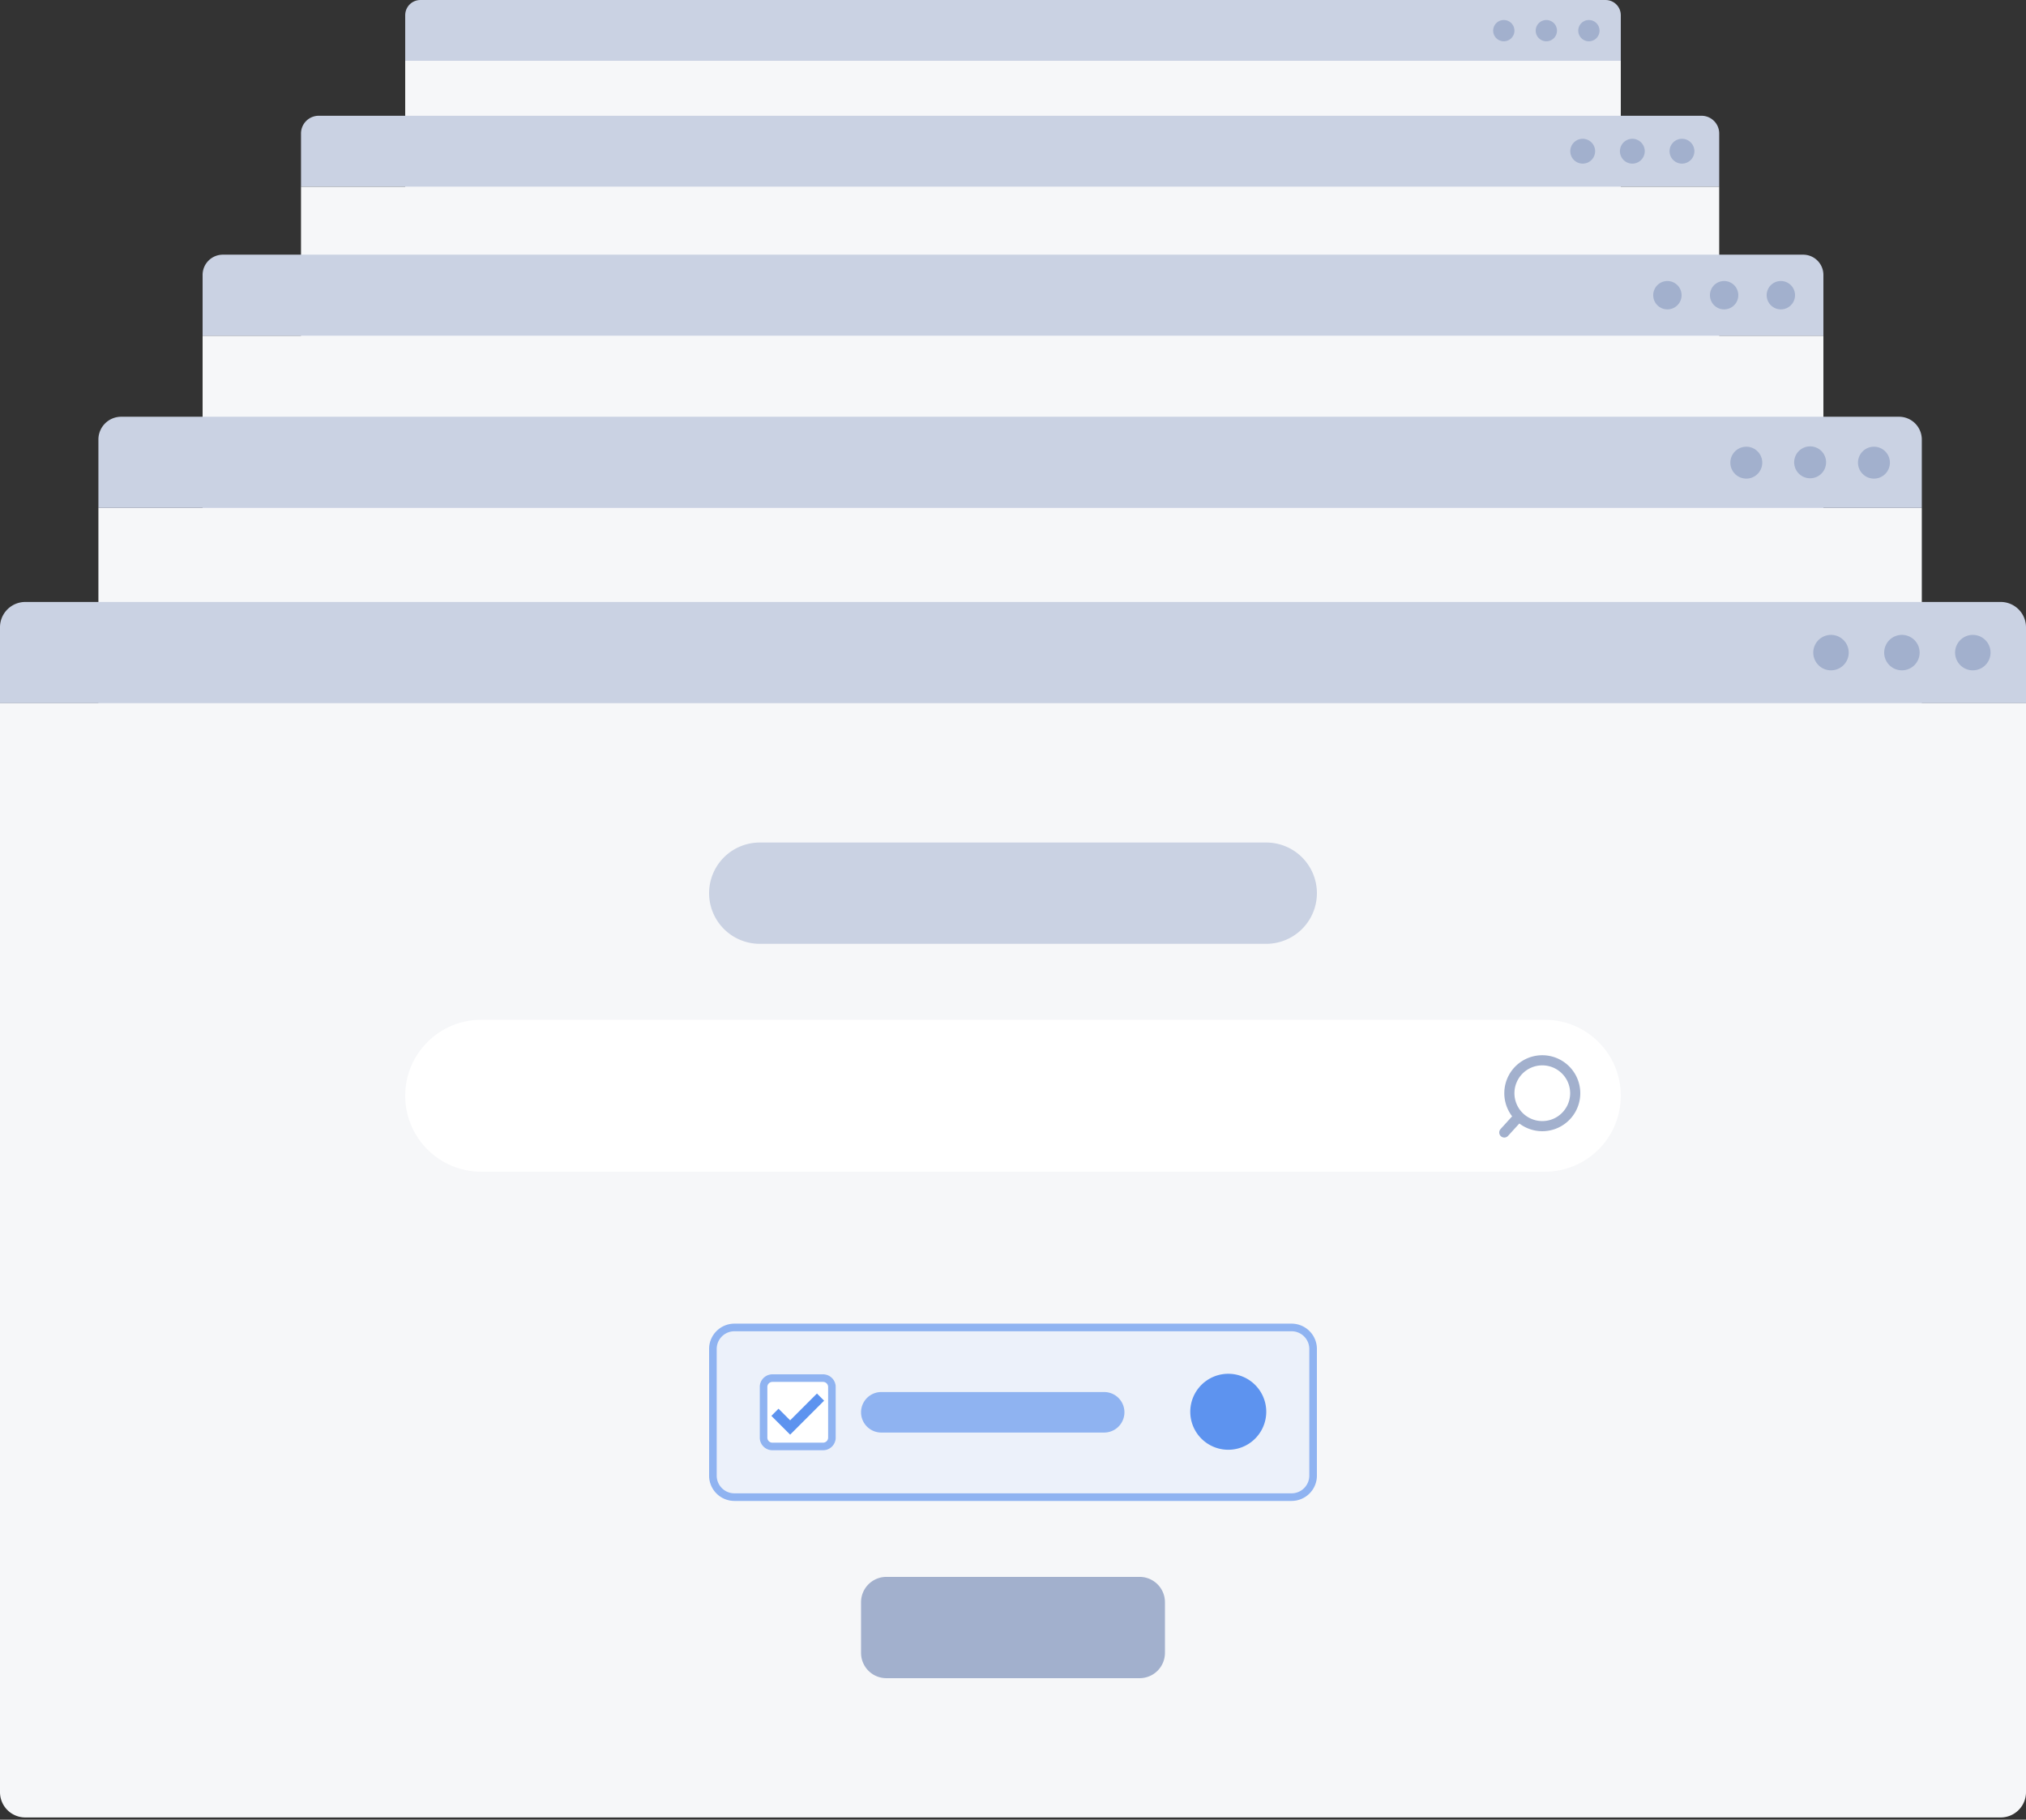 <svg xmlns="http://www.w3.org/2000/svg" width="285" height="256" fill="none"><rect width="100%" height="100%" fill="#333333" stroke="none"/><path fill="#f6f7f9" d="M57 8.55h171v91.912a2.14 2.14 0 0 1-2.137 2.138H59.137A2.14 2.14 0 0 1 57 100.462z"/><path fill="#cad2e3" d="M57 2.138C57 .957 57.957 0 59.138 0h166.725c1.18 0 2.137.957 2.137 2.138V8.55H57z"/><path fill="#a2b0cd" d="M225.007 4.275a1.496 1.496 0 1 1-2.991 0 1.496 1.496 0 0 1 2.991 0m-5.985 0a1.496 1.496 0 1 1-2.991 0 1.496 1.496 0 0 1 2.991 0m-5.985 0a1.496 1.496 0 1 1-2.991 0 1.496 1.496 0 0 1 2.991 0"/><path fill="#f6f7f9" d="M42.343 26.26h199.5v107.232a2.494 2.494 0 0 1-2.494 2.493H44.837a2.493 2.493 0 0 1-2.494-2.493z"/><path fill="#cad2e3" d="M42.343 18.78a2.494 2.494 0 0 1 2.493-2.494H239.35a2.494 2.494 0 0 1 2.494 2.494v7.481h-199.5z"/><path fill="#a2b0cd" d="M238.352 21.273a1.746 1.746 0 1 1-3.492 0 1.746 1.746 0 0 1 3.492 0m-6.983 0a1.746 1.746 0 1 1-3.492 0 1.746 1.746 0 0 1 3.492 0m-6.982 0a1.746 1.746 0 1 1-3.492 0 1.746 1.746 0 0 1 3.492 0"/><path fill="#f6f7f9" d="M28.5 47.23h228v122.549a2.85 2.85 0 0 1-2.85 2.85H31.35a2.85 2.85 0 0 1-2.85-2.85z"/><path fill="#cad2e3" d="M28.5 38.679a2.85 2.85 0 0 1 2.85-2.85h222.3a2.85 2.85 0 0 1 2.85 2.85v8.55h-228z"/><path fill="#a2b0cd" d="M252.51 41.529a1.995 1.995 0 1 1-3.99 0 1.995 1.995 0 0 1 3.99 0m-7.98 0a1.995 1.995 0 1 1-3.99 0 1.995 1.995 0 0 1 3.99 0m-7.98 0a1.995 1.995 0 1 1-3.99 0 1.995 1.995 0 0 1 3.99 0"/><path fill="#f6f7f9" d="M13.843 71.454h256.5v137.869a3.206 3.206 0 0 1-3.206 3.206H17.049a3.206 3.206 0 0 1-3.206-3.206z"/><path fill="#cad2e3" d="M13.843 61.835a3.206 3.206 0 0 1 3.206-3.206h250.088a3.206 3.206 0 0 1 3.206 3.206v9.619h-256.5z"/><path fill="#a2b0cd" d="M265.854 65.041a2.244 2.244 0 1 1-4.487.002 2.244 2.244 0 0 1 4.487-.002m-8.977 0a2.244 2.244 0 1 1-4.489 0 2.244 2.244 0 0 1 4.489 0m-8.978 0a2.244 2.244 0 1 1-4.487.002 2.244 2.244 0 0 1 4.487-.002"/><path fill="#cad2e3" d="M0 88.249a3.563 3.563 0 0 1 3.563-3.563h277.875A3.56 3.56 0 0 1 285 88.249v10.687H0z"/><path fill="#a2b0cd" d="M280.012 91.81a2.493 2.493 0 1 1-4.987.001 2.493 2.493 0 0 1 4.987 0zm-9.975 0a2.493 2.493 0 1 1-4.987.001 2.493 2.493 0 0 1 4.987 0zm-9.975 0a2.493 2.493 0 1 1-4.987.001 2.493 2.493 0 0 1 4.987 0z"/><path fill="#f6f7f9" d="M0 98.936h285v153.188a3.56 3.56 0 0 1-3.562 3.562H3.563A3.56 3.56 0 0 1 0 252.124z"/><path fill="#ecf1fa" d="M99.75 189.78a3.563 3.563 0 0 1 3.562-3.563h78.376a3.563 3.563 0 0 1 3.562 3.563v17.812a3.563 3.563 0 0 1-3.562 3.563h-78.375a3.563 3.563 0 0 1-3.563-3.563z"/><path fill="#8fb3f1" fill-rule="evenodd" d="M181.688 187.286h-78.376a2.494 2.494 0 0 0-2.493 2.494v17.812a2.493 2.493 0 0 0 2.494 2.494h78.375a2.493 2.493 0 0 0 2.493-2.494V189.78a2.494 2.494 0 0 0-2.493-2.494m-78.376-1.069a3.563 3.563 0 0 0-3.562 3.563v17.812a3.563 3.563 0 0 0 3.563 3.563h78.375a3.563 3.563 0 0 0 3.562-3.563V189.78a3.563 3.563 0 0 0-3.562-3.563z" clip-rule="evenodd"/><path fill="#fff" d="M106.875 195.124c0-.984.797-1.782 1.781-1.782h7.125c.984 0 1.781.798 1.781 1.782v7.125c0 .983-.797 1.781-1.781 1.781h-7.125a1.78 1.78 0 0 1-1.781-1.781z"/><path fill="#8fb3f1" fill-rule="evenodd" d="M115.781 194.411h-7.125a.713.713 0 0 0-.712.713v7.125c0 .393.319.712.712.712h7.125a.713.713 0 0 0 .713-.712v-7.125a.713.713 0 0 0-.713-.713m-7.125-1.069c-.984 0-1.781.798-1.781 1.782v7.125c0 .983.797 1.781 1.781 1.781h7.125c.984 0 1.781-.798 1.781-1.781v-7.125c0-.984-.797-1.782-1.781-1.782z" clip-rule="evenodd"/><path fill="#a2b0cd" d="M121.125 225.405a3.563 3.563 0 0 1 3.563-3.563h35.624a3.563 3.563 0 0 1 3.563 3.563v7.125a3.563 3.563 0 0 1-3.563 3.562h-35.625a3.56 3.56 0 0 1-3.562-3.562z"/><path fill="#8fb3f1" d="M121.125 198.686a2.85 2.85 0 0 1 2.85-2.85h31.35a2.85 2.85 0 0 1 0 5.7h-31.35a2.85 2.85 0 0 1-2.85-2.85"/><path fill="#5d93ef" d="M167.438 198.686a5.344 5.344 0 1 1 10.687 0 5.344 5.344 0 0 1-10.687 0"/><path fill="#5d93ef" fill-rule="evenodd" d="m115.929 197.052-4.779 4.779-2.641-2.641 1.007-1.008 1.634 1.634 3.771-3.772z" clip-rule="evenodd"/><path fill="#fff" d="M57 154.155c0-5.903 4.785-10.688 10.688-10.688h149.624c5.903 0 10.688 4.785 10.688 10.688 0 5.902-4.785 10.687-10.688 10.687H67.687c-5.902 0-10.687-4.785-10.687-10.687"/><path fill="#cad2e3" d="M99.75 125.655a7.125 7.125 0 0 1 7.125-7.125h71.25a7.125 7.125 0 0 1 0 14.25h-71.25a7.125 7.125 0 0 1-7.125-7.125"/><path fill="#a2b0cd" fill-rule="evenodd" d="M216.956 157.717a3.919 3.919 0 1 0 0-7.838 3.919 3.919 0 0 0 0 7.838m0 1.425a5.344 5.344 0 1 0 0-10.688 5.344 5.344 0 0 0 0 10.688" clip-rule="evenodd"/><path fill="#a2b0cd" fill-rule="evenodd" d="M213.873 156.834a.71.71 0 0 1 .048 1.006l-1.781 1.959a.712.712 0 1 1-1.055-.958l1.781-1.959a.71.71 0 0 1 1.007-.048" clip-rule="evenodd"/></svg>
